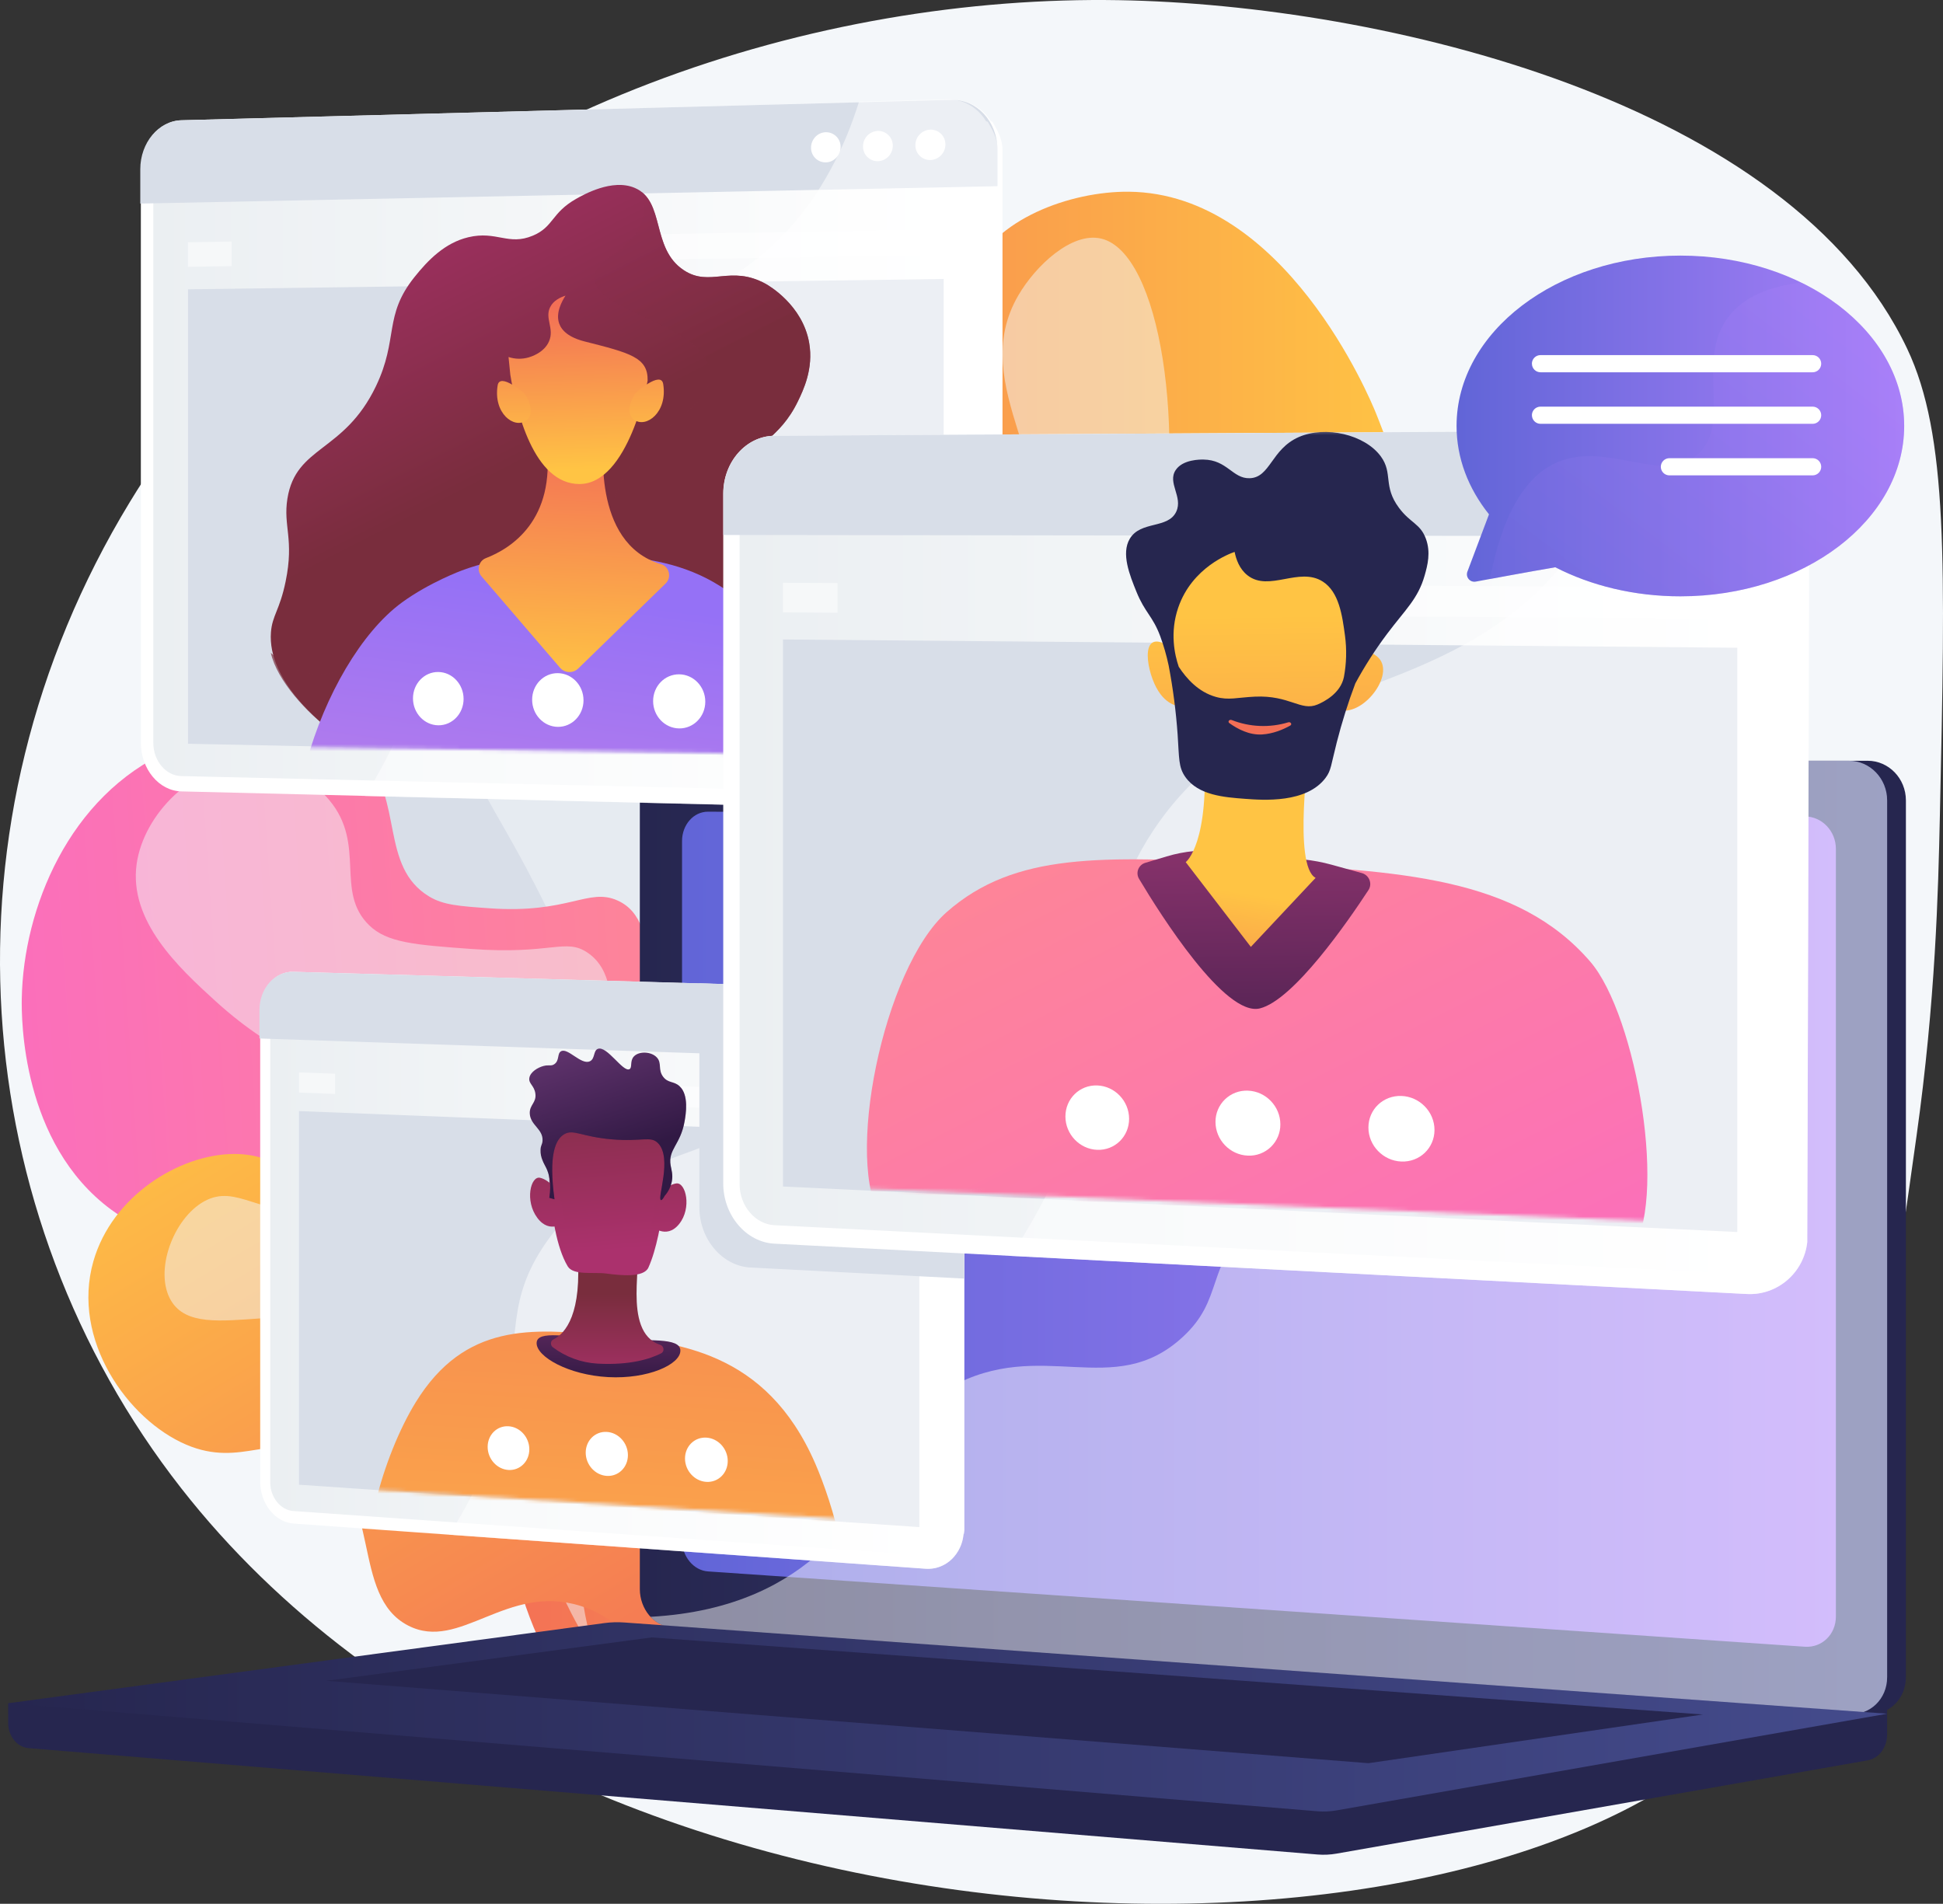 <svg width="547" height="536" viewBox="0 0 547 536" fill="none" xmlns="http://www.w3.org/2000/svg">
<rect x="0" y="0" width="547" height="536" fill="#333333" stroke="none"/>
<g clip-path="url(#clip0_814_3696)">
<path d="M50.992 418.977C161.581 560.411 420.573 562.682 492.27 484.12C520.886 452.761 528.441 398.916 539.548 319.826C544.893 281.756 545.652 251.063 546.114 230.006C547.679 158.392 548.458 122.566 536.926 98.201C503.893 28.453 389.14 1.307 314.969 0.048C309.794 -0.04 304.572 -0.006 299.304 0.152C212.451 2.739 114.454 38.886 54.014 116.124C47.697 124.183 41.864 132.609 36.544 141.357C-18.626 232.064 -9.342 341.818 50.992 418.977Z" fill="#F4F7FA"/>
<path d="M266.587 488.802C290.354 484.472 296.231 433.446 296.981 426.188C298.849 408.023 301.164 385.507 288.023 366.458C269.03 338.923 236.693 346.096 228.977 323.232C224.234 309.183 235.906 304.864 236.457 278.005C236.615 270.293 237.184 242.458 217.716 219.958C203.833 203.915 186.188 198.018 176.856 195.72C173.815 188.034 170.277 176.377 170.359 162.158C170.49 139.346 179.818 130.541 174.979 118.445C169.432 104.588 149.659 97.344 134.61 97.485C94.528 97.858 72.565 150.73 71.061 154.49C67.173 164.209 54.857 195.001 68.954 217.41C80.089 235.116 99.007 233.752 101.892 248.305C104.78 262.826 86.788 268.48 82.534 290.645C78.903 309.572 86.894 332.141 101.032 344.849C124.651 366.077 153.559 349.125 166.205 366.714C180.927 387.191 151.226 423.357 164.361 435.561C176.831 447.145 209.433 419.986 225.317 433.513C236.799 443.292 226.151 462.924 241.637 478.639C242.564 479.576 254.185 491.064 266.587 488.802Z" fill="#D8DEE8"/>
<g style="mix-blend-mode:soft-light" opacity="0.5">
<path d="M141.753 109.507C126.525 113.018 119.478 158.878 127.525 198.143C133.064 225.179 140.966 225.683 161.258 271.451C188.762 333.478 178.542 342.231 198.54 363.905C225.983 393.646 254.127 386.808 269.23 415.42C279.451 434.783 276.495 456.737 272.058 472.872C277.727 464.173 286.535 448.076 288.997 426.282C290.597 412.087 293.49 386.413 278.718 370.786C260.992 352.035 234.88 365.793 222.715 348.361C215.818 338.476 222.016 330.913 223.612 297.167C225.221 263.12 226.026 246.097 216.807 231.571C200.365 205.657 170.802 216.222 160.683 193.74C150.192 170.431 176.829 147.658 162.972 124.042C158.498 116.436 149.268 107.775 141.753 109.507Z" fill="#F4F7FA"/>
</g>
<path d="M173.214 482.649C147.18 477.905 140.737 422.008 139.913 414.058C137.867 394.158 135.332 369.495 149.73 348.623C170.537 318.459 205.961 326.315 214.407 301.279C219.604 285.882 206.817 281.159 206.215 251.729C206.042 243.282 205.416 212.791 226.744 188.143C241.951 170.566 261.281 164.098 271.504 161.584C274.836 153.162 278.711 140.393 278.626 124.825C278.482 99.835 268.264 90.183 273.565 76.94C279.642 61.755 301.303 53.824 317.786 53.978C361.695 54.388 385.754 112.306 387.402 116.426C391.66 127.073 405.152 160.803 389.712 185.351C377.514 204.743 356.796 203.249 353.63 219.194C350.477 235.103 370.174 241.296 374.835 265.576C378.811 286.309 370.059 311.032 354.571 324.955C328.698 348.209 297.03 329.637 283.176 348.906C267.05 371.337 299.586 410.957 285.198 424.326C271.531 437.016 235.824 407.264 218.423 422.083C205.845 432.795 217.51 454.301 200.546 471.514C199.532 472.54 186.8 485.126 173.214 482.649Z" fill="url(#paint0_linear_814_3696)"/>
<g style="mix-blend-mode:soft-light" opacity="0.5">
<path d="M309.963 67.167C326.646 71.016 334.367 121.247 325.555 164.263C319.486 193.88 310.831 194.433 288.597 244.569C258.468 312.506 269.663 322.104 247.756 345.848C217.695 378.428 186.864 370.94 170.319 402.28C159.122 423.49 162.361 447.541 167.224 465.213C161.012 455.686 151.363 438.051 148.672 414.179C146.92 398.627 143.75 370.492 159.932 353.384C179.351 332.843 207.955 347.915 221.281 328.817C228.836 317.991 222.051 309.704 220.299 272.73C218.536 235.434 217.654 216.785 227.752 200.87C245.764 172.485 278.152 184.057 289.236 159.429C300.726 133.897 271.546 108.949 286.733 83.078C291.621 74.729 301.732 65.26 309.963 67.167Z" fill="#F4F7FA"/>
</g>
<path d="M277.725 491.772C291.942 489.329 299.8 454.299 296.754 427.128C295.576 416.616 294.404 406.159 286.745 396.633C273.835 380.555 258.913 387.601 247.556 374.635C230.788 355.486 251.652 326.794 235.512 311.227C223.641 299.775 208.59 311.675 194.421 299.265C177.986 284.87 187.997 259.889 173.855 253.532C165.642 249.839 160.1 257.297 137.859 255.728C129.157 255.114 124.807 254.806 120.826 252.408C106.87 243.998 113.615 224.97 102.451 213.311C90.16 200.476 63.539 204.265 47.706 211.357C19.337 224.059 6.569 255.867 6.129 281.163C6.034 286.583 5.992 321.877 31.299 340.567C49.703 354.156 74.443 353.748 78.459 353.682C94.093 353.425 97.223 348.886 102.774 352.168C118.816 361.654 96.435 401.8 116.934 427.418C125.303 437.874 139.563 444.335 152.21 444.914C172.658 445.85 181.468 431.077 192.328 436.146C206.38 442.705 197.884 470.344 213.294 478.486C224.197 484.249 232.574 472.59 250.959 477.449C267.292 481.754 269.305 493.219 277.725 491.772Z" fill="url(#paint1_linear_814_3696)"/>
<g style="mix-blend-mode:soft-light" opacity="0.5">
<path d="M276.924 466.129C270.437 467.736 266.984 450.123 244.844 426.995C220.667 401.741 207.67 404.863 185.172 382.153C159.478 356.216 171.336 347.008 149.806 326.918C120.626 299.697 95.826 313.789 60.734 281.918C50.207 272.359 36.196 259.264 38.477 243.196C40.454 229.264 54.421 214.922 70.259 214.893C70.923 214.893 84.242 215.076 92.742 225.311C103.171 237.868 94.201 250.927 103.872 260.449C108.936 265.438 116.834 266.015 132.628 267.172C155.342 268.835 159.13 264.031 165.351 268.18C179.403 277.559 165.351 305.613 179.617 317.257C191.861 327.245 209.487 312.503 220.213 322.068C233.16 333.615 212.996 360.009 226.336 379.31C237.824 395.929 259.3 385.811 274.776 403.175C293.036 423.685 286.285 463.82 276.924 466.129Z" fill="#F4F7FA"/>
</g>
<path d="M194.666 477.187C183.865 477.94 182.4 458.102 163.544 452.168C142.684 445.596 129.444 465.136 114.911 457.67C98.582 449.281 107.779 420.748 89.441 410.04C76.913 402.726 68.19 413.452 52.434 406.737C36.011 399.739 19.98 377.21 26.287 355.118C31.547 336.687 50.515 325.003 65.782 324.891C78.269 324.801 81.816 332.501 92.73 330.232C106.337 327.405 106.012 314.373 120.274 308.505C134.46 302.666 153.856 307.718 164.529 319.302C173.405 328.937 174.31 340.982 175.101 351.49C177.218 379.697 164.344 390.559 171.222 401.402C179.803 414.928 203.31 403.463 214.024 416.874C227.441 433.648 210.198 476.104 194.666 477.187Z" fill="url(#paint2_linear_814_3696)"/>
<g style="mix-blend-mode:soft-light" opacity="0.5">
<path d="M199.905 456.435C195.955 457.222 194.789 444.37 182.369 433.636C168.125 421.331 157.409 427.641 141.477 417.924C121.735 405.884 129.236 390.734 111.66 378.519C87.021 361.39 56.415 380.138 48.138 366.158C43.304 357.99 48.731 343.103 57.449 338.251C66.752 333.067 73.344 342.905 89.314 340.576C104.27 338.394 105.111 328.798 123.577 323.977C132.574 321.627 144.395 318.542 151.946 324.329C166.743 335.669 158.71 376.142 156.26 388.498C154.004 399.853 151.911 404.279 154.872 408.898C162.624 421.023 188.333 408.513 200.227 421.6C210.171 432.551 205.01 455.419 199.905 456.435Z" fill="#F4F7FA"/>
</g>
<path d="M2.302 479.531L531.266 475.022V488.361C531.266 491.981 528.956 495.061 525.834 495.609L376.261 521.875C374.49 522.187 372.686 522.27 370.894 522.122L8.05 492.174C4.81 491.906 2.3 488.819 2.3 485.099L2.302 479.531Z" fill="#26264F"/>
<path d="M194.263 458.156L525.801 482.557C531.733 482.994 536.557 478.354 536.557 472.193V225.351C536.557 219.192 531.733 214.188 525.801 214.188H194.263C189.376 214.188 185.424 218.703 185.424 224.273V447.42C185.424 452.99 189.376 457.796 194.263 458.156Z" fill="#26264F"/>
<path d="M188.967 458.156L520.515 482.557C526.447 482.994 531.271 478.354 531.271 472.193V225.351C531.271 219.192 526.447 214.188 520.515 214.188H188.967C184.078 214.188 180.128 218.703 180.128 224.273V447.42C180.138 452.99 184.088 457.796 188.967 458.156Z" fill="url(#paint3_linear_814_3696)"/>
<path d="M199.304 442.424L508.097 463.627C512.925 463.958 516.848 460.151 516.848 455.12V239.002C516.848 233.973 512.925 229.877 508.097 229.856L199.304 228.526C195.273 228.509 192.01 232.208 192.01 236.79V433.629C192.01 438.209 195.273 442.147 199.304 442.424Z" fill="url(#paint4_linear_814_3696)"/>
<path d="M343.037 220.939C343.037 223.233 344.742 225.098 346.85 225.104C348.958 225.11 350.671 223.253 350.671 220.955C350.671 218.657 348.96 216.79 346.85 216.79C344.74 216.79 343.037 218.651 343.037 220.939Z" fill="white"/>
<g style="mix-blend-mode:soft-light" opacity="0.48">
<path d="M520.515 482.557L190.655 458.279L188.977 458.156C186.734 457.99 184.694 456.882 183.137 455.201C206.875 453.902 221.617 445.48 231.128 436.778C250.227 419.301 246.913 402.066 267.509 390.577C293.199 376.244 313.399 394.404 332.892 376.487C344.711 365.623 338.908 357.522 353.45 341.289C369.558 323.309 380.045 329.356 396.231 313.171C416.699 292.709 406.462 276.796 424.092 262.099C445.48 244.277 468.546 260.773 488.906 243.681C497.687 236.309 502.505 225.59 505.021 214.194H520.515C526.447 214.194 531.271 219.198 531.271 225.357V472.193C531.271 478.354 526.447 482.992 520.515 482.557Z" fill="white"/>
</g>
<path d="M175.762 456.802L531.271 482.487L376.26 509.706C374.489 510.018 372.686 510.101 370.894 509.953L2.3 479.531L170.103 456.975C171.979 456.723 173.875 456.665 175.762 456.802Z" fill="url(#paint5_linear_814_3696)"/>
<path d="M479.397 482.707L183.426 461.005L91.825 473.219L385.246 496.417L479.397 482.707Z" fill="#26264F"/>
<path d="M39.653 47.644V209.059C39.653 216.503 44.719 222.664 51.089 222.816L104.157 224.113L267.841 228.116C274.497 228.278 280.693 222.862 281.436 215.728C281.494 215.183 282.228 214.638 282.228 214.076V42.101C282.228 39.197 280.73 36.52 279.386 34.297C279.348 34.234 278.957 34.182 278.921 34.124C276.58 30.377 272.459 27.987 267.997 28.108L243.165 28.766L51.131 33.858C44.76 34.028 39.653 40.196 39.653 47.644Z" fill="white"/>
<path d="M267.817 223.543C272.68 223.657 276.645 219.369 276.645 213.986V42.221C276.645 36.832 272.68 32.558 267.817 32.681L51.008 38.179C46.677 38.289 43.162 42.498 43.162 47.562V209.132C43.162 214.198 46.677 218.399 51.008 218.499L267.817 223.543Z" fill="url(#paint6_linear_814_3696)"/>
<path d="M51.008 33.86L267.817 28.11C274.976 27.917 280.801 34.195 280.801 42.124V52.425L39.493 57.315V47.646C39.493 40.202 44.638 34.03 51.008 33.86Z" fill="#D8DEE8"/>
<path d="M257.7 40.876C257.693 41.43 257.798 41.98 258.009 42.493C258.219 43.006 258.53 43.471 258.924 43.861C259.318 44.251 259.786 44.558 260.301 44.764C260.816 44.969 261.367 45.069 261.921 45.058C263.058 45.022 264.136 44.545 264.927 43.727C265.718 42.91 266.158 41.817 266.156 40.679C266.163 40.124 266.058 39.572 265.847 39.058C265.636 38.544 265.323 38.078 264.928 37.688C264.532 37.297 264.063 36.99 263.546 36.785C263.029 36.581 262.477 36.482 261.921 36.495C260.787 36.536 259.713 37.015 258.925 37.832C258.137 38.65 257.698 39.741 257.7 40.876Z" fill="white"/>
<path d="M242.959 41.218C242.951 41.769 243.054 42.316 243.262 42.826C243.47 43.336 243.778 43.8 244.168 44.188C244.558 44.577 245.023 44.884 245.534 45.09C246.045 45.295 246.593 45.396 247.144 45.386C248.273 45.346 249.342 44.868 250.125 44.054C250.908 43.24 251.344 42.153 251.34 41.023C251.348 40.472 251.244 39.924 251.035 39.413C250.827 38.903 250.518 38.439 250.126 38.05C249.734 37.661 249.269 37.355 248.756 37.15C248.244 36.945 247.695 36.845 247.144 36.857C246.017 36.899 244.95 37.378 244.169 38.191C243.389 39.005 242.955 40.09 242.959 41.218Z" fill="white"/>
<path d="M228.328 41.57C228.32 42.118 228.421 42.662 228.627 43.17C228.832 43.678 229.138 44.139 229.526 44.526C229.913 44.913 230.375 45.219 230.883 45.424C231.39 45.63 231.935 45.731 232.482 45.722C234.781 45.672 236.646 43.726 236.646 41.376C236.655 40.827 236.553 40.283 236.346 39.774C236.14 39.266 235.834 38.804 235.445 38.417C235.057 38.029 234.594 37.724 234.085 37.519C233.576 37.314 233.031 37.213 232.482 37.223C230.186 37.271 228.328 39.217 228.328 41.57Z" fill="white"/>
<path d="M52.931 209.402L265.666 213.826V78.547L52.931 81.457V209.402Z" fill="#D8DEE8"/>
<g opacity="0.5">
<path d="M151.917 66.501L265.666 64.538V71.846L151.917 73.595V66.501Z" fill="white"/>
<path d="M65.213 67.997V74.931L52.93 75.119V68.208L65.213 67.997Z" fill="white"/>
</g>
<g style="mix-blend-mode:soft-light" opacity="0.5">
<path d="M102.77 224.114L266.474 228.117C273.13 228.278 279.37 222.865 280.121 215.728C280.121 215.57 280.891 215.42 280.891 215.261V42.023C280.891 39.156 279.386 36.513 278.088 34.298C278.052 34.234 277.64 34.182 277.603 34.123C275.276 30.274 271.103 27.808 266.589 27.93L241.893 28.586C241.875 28.645 241.808 28.707 241.787 28.767C241.327 30.272 240.799 31.798 240.247 33.347C237.909 39.955 234.876 46.296 231.2 52.264C230.961 52.649 230.713 53.033 230.464 53.419C227.783 57.648 224.714 61.619 221.298 65.281C218.835 67.918 216.186 70.373 213.371 72.629C210.27 75.11 206.997 77.366 203.575 79.381C179.539 93.638 152.544 95.501 134.639 124.086C119.292 148.586 130.285 161.444 115.442 198.927C113.829 203.003 112.1 206.901 110.256 210.62C108.693 213.8 107.06 216.858 105.357 219.795C104.508 221.265 103.644 222.707 102.77 224.114Z" fill="white"/>
</g>
<mask id="mask0_814_3696" style="mask-type:luminance" maskUnits="userSpaceOnUse" x="64" y="17" width="190" height="196">
<path d="M64.515 210.037L253.333 212.764V17.402L64.515 22.767V210.037Z" fill="white"/>
</mask>
<g mask="url(#mask0_814_3696)">
<path d="M189.391 208.096C226.327 202.409 234.552 198.212 238.365 190.375C243.914 178.974 239.878 160.419 230.4 148.997C222.123 139.018 211.817 137.078 212.113 130.175C212.359 124.495 219.416 123.733 224.61 113.008C226.128 109.874 229.075 103.787 227.791 96.497C225.913 85.829 216.352 80.352 215.578 79.922C205.617 74.422 199.952 80.996 192.479 76.054C183.162 69.896 187.384 56.553 178.666 52.886C172.337 50.223 164.27 54.811 162.168 56.002C155.171 59.98 155.906 63.86 150.008 66.347C143.105 69.257 139.806 64.89 131.823 66.799C125.24 68.371 120.484 73.227 116.617 78.092C107.928 89.004 112.243 95.363 105.837 108.735C96.84 127.503 83.316 125.419 80.915 140.379C79.664 148.198 82.877 151.745 80.409 163.72C78.744 171.803 76.65 173.237 76.278 177.989C75.212 191.653 90.653 203.814 93.545 205.96C112.005 219.675 137.766 216.049 189.391 208.096Z" fill="url(#paint7_linear_814_3696)"/>
<path style="mix-blend-mode:multiply" opacity="0.7" d="M130.66 171.114C154.833 169.423 171.297 192.494 177.849 186.836C184.075 181.463 166.529 163.072 172.512 141.711C178.394 120.702 201.587 116.182 199.747 104.311C197.668 90.885 166.666 87.796 167.389 77.945C167.819 72.126 178.746 70.716 180.935 61.428C181.53 58.905 181.332 56.424 180.712 54.103C186.742 58.897 183.999 70.462 192.486 76.072C199.955 81.014 205.62 74.44 215.585 79.94C216.355 80.369 225.92 85.847 227.799 96.515C229.083 103.805 226.136 109.892 224.617 113.025C219.42 123.751 212.367 124.513 212.12 130.192C211.82 137.096 222.13 139.045 230.407 149.015C239.885 160.433 243.922 178.988 238.372 190.393C234.559 198.23 226.334 202.427 189.399 208.114C137.765 216.066 112.018 219.692 93.539 205.982C86.416 200.691 78.032 191.721 76.236 183.795C79.82 187.198 83.338 188.869 86.63 189.515C101.962 192.514 109.084 172.633 130.66 171.114Z" fill="url(#paint8_linear_814_3696)"/>
<path d="M230.586 257.918C236.187 243.882 232.773 221.713 232.053 217.044C229.248 198.836 222.646 187.539 220.242 183.528C203.811 156.097 178.954 156.301 160.31 156.453C151.118 156.526 141.619 156.32 130.037 160.599C130.037 160.599 120.895 163.976 113.178 169.606C90.201 186.37 72.126 241.265 90.593 262.333C102.399 275.805 114.533 259.046 167.543 268.022C188.993 271.655 211.691 277.587 225.221 265.87C227.466 263.928 229.225 261.332 230.586 257.918Z" fill="url(#paint9_linear_814_3696)"/>
<path d="M170.082 123.572C170.082 123.572 166.152 152.969 186.125 158.845C188.434 159.526 189.147 162.577 187.395 164.278L162.789 188.208C162.441 188.549 162.025 188.814 161.57 188.986C161.114 189.159 160.627 189.235 160.14 189.21C159.654 189.184 159.177 189.059 158.742 188.84C158.306 188.622 157.92 188.316 157.609 187.941L135.553 162.263C134.116 160.587 134.745 157.925 136.758 157.152C143.817 154.438 156.506 146.509 153.838 125.069L170.082 123.572Z" fill="url(#paint10_linear_814_3696)"/>
<path d="M182.323 107.144C182.323 107.467 176.933 136.245 163.149 136.278C150.175 136.309 145.265 115.312 143.669 105.516L143.161 100.512C144.994 101.125 146.971 101.164 148.828 100.625C149.419 100.45 153.176 99.344 154.573 96.083C156.131 92.45 153.268 89.609 154.899 86.43C155.844 84.584 157.75 83.699 159.205 83.239C158.242 84.736 156.356 88.077 157.418 91.076C158.133 93.091 160.133 95.005 164.6 96.137C177.418 99.39 182.45 100.625 182.323 107.144Z" fill="url(#paint11_linear_814_3696)"/>
<path d="M178.939 110.612C178.939 110.612 186.081 104.261 186.704 108.11C188.004 116.12 181.892 120.583 178.579 118.21C175.267 115.837 178.939 110.612 178.939 110.612Z" fill="url(#paint12_linear_814_3696)"/>
<path d="M147.727 110.864C147.727 110.864 140.707 104.706 140.097 108.513C138.824 116.455 144.82 120.801 148.081 118.405C151.342 116.009 147.727 110.864 147.727 110.864Z" fill="url(#paint13_linear_814_3696)"/>
</g>
<path d="M183.868 197.385C183.868 201.586 187.14 205.035 191.2 205.083C195.26 205.131 198.555 201.763 198.555 197.549C198.555 193.334 195.26 189.885 191.2 189.85C187.14 189.816 183.868 193.184 183.868 197.385Z" fill="white"/>
<path d="M149.809 197C149.809 201.169 153.039 204.591 157.03 204.643C161.02 204.695 164.273 201.346 164.273 197.164C164.273 192.982 161.028 189.56 157.03 189.521C153.032 189.483 149.809 192.841 149.809 197Z" fill="white"/>
<path d="M116.265 196.621C116.265 200.757 119.445 204.154 123.376 204.204C127.307 204.254 130.51 200.932 130.51 196.781C130.51 192.63 127.312 189.235 123.376 189.196C119.44 189.158 116.265 192.483 116.265 196.621Z" fill="white"/>
<path d="M73.25 284.402V417.17C73.25 423.298 77.41 428.577 82.682 428.954L126.474 432.085H126.52L260.561 441.666C261.42 441.728 262.284 441.673 263.129 441.504C263.283 441.477 263.431 441.437 263.585 441.404C263.881 441.323 264.176 441.236 264.464 441.134C264.753 441.032 265.042 440.913 265.319 440.778C265.735 440.58 266.137 440.354 266.522 440.101C266.776 439.932 267.027 439.751 267.261 439.562C267.496 439.373 267.739 439.166 267.96 438.952C269.828 437.108 270.987 434.665 271.232 432.052C271.281 431.616 271.467 431.158 271.467 430.705V290.597C271.467 290.47 271.467 290.349 271.467 290.212C271.467 290.076 271.448 289.924 271.44 289.775C271.265 287.739 270.526 285.838 269.565 284.194C269.539 284.14 269.425 284.092 269.39 284.046C267.85 281.49 265.427 279.619 262.64 278.946C262.311 278.865 261.978 278.801 261.643 278.753C261.299 278.714 260.954 278.695 260.609 278.696L240.436 278.163H240.422L196.887 276.883L82.696 273.611C82.577 273.604 82.458 273.604 82.34 273.611C82.199 273.611 82.057 273.611 81.916 273.611C81.776 273.611 81.641 273.63 81.506 273.644C76.811 274.2 73.25 278.746 73.25 284.402Z" fill="white"/>
<path d="M260.574 437.949C264.53 438.229 267.754 434.886 267.754 430.499V290.559C267.754 286.173 264.53 282.51 260.574 282.393L82.586 277.15C79 277.045 76.085 280.347 76.085 284.512V417.407C76.085 421.571 79 425.165 82.586 425.419L260.574 437.949Z" fill="url(#paint14_linear_814_3696)"/>
<path d="M82.578 273.599L260.574 278.676C266.397 278.842 271.132 284.213 271.132 290.674V299.063L73.046 292.377V284.423C73.038 278.291 77.302 273.449 82.578 273.599Z" fill="#D8DEE8"/>
<path d="M252.329 288.623C252.329 289.549 252.685 290.44 253.325 291.11C253.964 291.78 254.838 292.177 255.763 292.22C256.214 292.234 256.663 292.157 257.083 291.993C257.504 291.829 257.886 291.581 258.208 291.265C258.53 290.949 258.784 290.571 258.955 290.154C259.127 289.737 259.212 289.289 259.205 288.838C259.206 287.91 258.849 287.018 258.207 286.347C257.566 285.677 256.691 285.28 255.763 285.239C255.313 285.226 254.865 285.305 254.446 285.47C254.027 285.635 253.646 285.882 253.325 286.199C253.004 286.515 252.75 286.892 252.579 287.309C252.408 287.725 252.323 288.172 252.329 288.623Z" fill="white"/>
<path d="M240.318 288.249C240.316 289.171 240.669 290.058 241.305 290.726C241.94 291.394 242.808 291.791 243.729 291.835C244.178 291.848 244.624 291.77 245.042 291.606C245.46 291.441 245.84 291.194 246.159 290.879C246.479 290.563 246.731 290.187 246.901 289.771C247.071 289.356 247.155 288.91 247.148 288.461C247.15 287.538 246.796 286.65 246.159 285.982C245.522 285.314 244.651 284.917 243.729 284.876C243.281 284.864 242.835 284.942 242.418 285.107C242.001 285.272 241.622 285.52 241.303 285.835C240.985 286.15 240.733 286.526 240.564 286.941C240.394 287.356 240.311 287.801 240.318 288.249Z" fill="white"/>
<path d="M228.38 287.876C228.377 288.794 228.727 289.677 229.359 290.343C229.991 291.009 230.855 291.405 231.772 291.45C232.218 291.462 232.662 291.383 233.077 291.218C233.492 291.054 233.87 290.807 234.187 290.493C234.504 290.179 234.754 289.804 234.922 289.391C235.09 288.977 235.173 288.534 235.166 288.088C235.169 287.169 234.818 286.284 234.185 285.619C233.552 284.953 232.686 284.557 231.768 284.514C231.322 284.503 230.879 284.582 230.465 284.747C230.05 284.912 229.673 285.158 229.357 285.472C229.041 285.787 228.791 286.161 228.623 286.574C228.455 286.987 228.373 287.43 228.38 287.876Z" fill="white"/>
<path d="M84.17 418.013L258.814 429.945V319.683L84.17 312.82V418.013Z" fill="#D8DEE8"/>
<g opacity="0.5">
<path d="M165.811 304.889L258.814 308.263V314.219L165.811 310.699V304.889Z" fill="white"/>
<path d="M94.337 302.295V307.993L84.17 307.609V301.927L94.337 302.295Z" fill="white"/>
</g>
<g style="mix-blend-mode:soft-light" opacity="0.5">
<path d="M126.468 432.099L260.562 441.671C261.422 441.734 262.285 441.679 263.13 441.51C263.284 441.483 263.432 441.442 263.586 441.41C263.883 441.329 264.177 441.242 264.466 441.14C264.755 441.038 265.044 440.919 265.321 440.784C265.737 440.586 266.139 440.36 266.524 440.107C266.778 439.937 267.028 439.757 267.263 439.568C267.498 439.379 267.74 439.171 267.962 438.958C269.842 437.122 271.011 434.68 271.261 432.064C271.261 431.937 271.475 431.802 271.475 431.679V290.59C271.475 290.463 271.475 290.341 271.475 290.205C271.475 290.068 271.455 289.916 271.448 289.768C271.286 287.732 270.541 285.838 269.607 284.187C269.581 284.133 269.446 284.085 269.415 284.038C267.519 280.799 264.218 278.609 260.56 278.501L240.559 277.938C240.545 277.986 240.57 278.032 240.57 278.078C239.898 279.287 239.706 280.503 239.256 281.735C237.352 287.006 234.867 292.049 231.849 296.771C231.656 297.079 231.435 297.383 231.234 297.685C229.047 301.014 226.539 304.121 223.747 306.962C221.733 309.01 219.565 310.901 217.264 312.62C214.729 314.516 212.053 316.216 209.26 317.705C205.217 319.887 201.067 321.635 196.902 323.234C180.794 329.414 164.411 333.344 152.72 351.333C141.555 368.504 147.33 379.085 140.389 402.089C139.663 404.495 138.804 407.041 137.763 409.741C137.494 410.448 137.211 411.167 136.916 411.898C135.592 415.17 134.16 418.3 132.649 421.283C131.359 423.828 130.011 426.274 128.606 428.619C127.908 429.789 127.203 430.929 126.489 432.047C126.475 432.091 126.468 432.091 126.468 432.099Z" fill="white"/>
</g>
<mask id="mask1_814_3696" style="mask-type:luminance" maskUnits="userSpaceOnUse" x="94" y="261" width="155" height="168">
<path d="M94.081 418.75L248.63 428.328V265.239L94.081 261.209V418.75Z" fill="white"/>
</mask>
<g mask="url(#mask1_814_3696)">
<path d="M236.478 461.094C241.868 447.045 234.267 422.971 229.491 412.002C215.632 380.166 190.386 377.816 169.9 375.909C149.956 374.052 130.872 372.276 117.011 394.843C108.001 409.51 99.749 436.799 105.248 451.983C111.048 467.99 127.232 457.033 166.202 459.555C209.866 462.378 229.776 478.577 236.478 461.094Z" fill="url(#paint15_linear_814_3696)"/>
<path d="M151.07 378.159C151.07 382.008 160.066 387.116 171.215 387.718C182.419 388.322 191.543 384.154 191.543 380.268C191.543 376.382 182.419 377.649 171.215 377.07C160.066 376.494 151.07 374.31 151.07 378.159Z" fill="url(#paint16_linear_814_3696)"/>
<path d="M178.668 352.579C181.748 352.721 174.626 374.944 185.863 378.622C186.953 378.978 187.132 380.508 186.14 381.014C183.12 382.554 177.478 384.409 168.239 383.919C163.676 383.663 159.291 382.06 155.638 379.313C154.868 378.736 154.944 377.525 155.771 377.121C159.198 375.452 163.964 369.808 162.541 352.412L178.668 352.579Z" fill="url(#paint17_linear_814_3696)"/>
<path d="M188.067 325.887C188.021 326.17 187.084 346.773 182.545 356.873C181.246 359.76 174.803 359.105 170.645 358.553C167.038 358.074 161.406 359.177 159.812 356.509C153.446 345.809 154.524 320.087 154.524 320.087C154.524 320.087 157.785 311.634 171.205 312.367C184.707 313.101 188.067 325.887 188.067 325.887Z" fill="url(#paint18_linear_814_3696)"/>
<path d="M184.895 336.842C184.895 336.842 187.73 333.537 190.406 333.185C193.082 332.833 194.833 340.114 191.176 344.638C187.519 349.163 183.316 345.089 183.316 345.089L184.895 336.842Z" fill="url(#paint19_linear_814_3696)"/>
<path d="M157.456 335.676C157.456 335.676 154.659 332.16 152.027 331.596C149.396 331.032 147.687 338.089 151.271 342.883C154.855 347.677 159.019 344.019 159.019 344.019L157.456 335.676Z" fill="url(#paint20_linear_814_3696)"/>
<path d="M187.114 336.679C186.758 337.344 186.344 337.96 186.073 337.874C184.918 337.514 189.345 326.097 185.276 321.873C183.172 319.694 180.806 321.513 172.223 320.774C163.64 320.035 161.417 317.801 158.822 319.344C156.462 320.747 154.352 324.925 156.1 337.651L154.641 337.235C155.295 333.122 154.581 330.48 153.763 328.799C153.166 327.573 152.088 325.982 152.171 323.747C152.223 322.364 152.662 322.319 152.735 321.186C152.947 317.866 149.32 316.833 149.145 313.54C149.011 311.005 151.095 310.506 150.714 307.849C150.391 305.587 148.764 305.11 149.02 303.493C149.299 301.761 151.478 300.522 153.01 300.12C154.573 299.71 155.139 300.245 156.056 299.613C157.54 298.595 156.826 296.671 157.898 296.003C159.809 294.812 163.611 299.958 166.073 298.792C167.565 298.085 166.991 295.805 168.312 295.301C170.866 294.327 175.387 301.948 177.208 301.018C178.08 300.574 177.239 298.724 178.463 297.425C179.901 295.897 183.357 296.016 184.933 297.737C186.406 299.344 185.156 301.159 186.714 303.184C188.113 305.004 189.73 304.338 191.312 305.809C194.007 308.311 193.066 313.747 192.731 315.684C191.576 322.348 188.003 323.563 188.806 328.166C189.012 329.344 189.489 330.668 189.149 332.56C188.853 334.091 188.15 335.513 187.114 336.679Z" fill="url(#paint21_linear_814_3696)"/>
<g style="mix-blend-mode:multiply" opacity="0.3">
<path d="M154.356 320.92C154.668 317.662 152.239 316.047 152.655 313.732C152.98 311.869 155.007 310.268 156.913 309.969C160.982 309.35 163.619 315.714 167.679 315.189C170.822 314.781 170.472 310.808 174.031 309.346C179.673 307.021 185.603 314.956 189.372 312.956C190.506 312.354 191.655 310.743 191.736 306.259C193.903 308.919 193.053 313.855 192.737 315.689C191.582 322.354 188.009 323.568 188.812 328.172C189.018 329.35 189.495 330.674 189.155 332.566C188.859 334.096 188.156 335.519 187.12 336.684C186.764 337.35 186.35 337.966 186.079 337.879C184.924 337.519 189.351 326.103 185.282 321.879C183.178 319.7 180.812 321.519 172.229 320.78C163.646 320.041 161.423 317.806 158.828 319.35C156.468 320.753 154.358 324.931 156.106 337.656L154.647 337.24C155.301 333.128 154.587 330.485 153.769 328.805C153.523 328.299 153.192 327.731 152.901 327.073C152.967 325.881 153.172 324.7 153.511 323.555C153.935 322.102 154.256 321.979 154.356 320.92Z" fill="url(#paint22_linear_814_3696)"/>
</g>
</g>
<path d="M192.846 410.63C192.846 414.068 195.541 417.014 198.852 417.214C202.163 417.415 204.875 414.786 204.875 411.339C204.875 407.892 202.18 404.945 198.852 404.755C195.524 404.564 192.846 407.195 192.846 410.63Z" fill="white"/>
<path d="M164.892 408.987C164.892 412.401 167.547 415.328 170.825 415.53C174.103 415.732 176.773 413.113 176.773 409.689C176.773 406.265 174.107 403.338 170.825 403.146C167.543 402.953 164.892 405.571 164.892 408.987Z" fill="white"/>
<path d="M137.286 407.361C137.286 410.756 139.907 413.664 143.145 413.86C146.383 414.056 149.018 411.454 149.018 408.052C149.018 404.649 146.387 401.739 143.145 401.554C139.904 401.369 137.286 403.966 137.286 407.361Z" fill="white"/>
<g style="mix-blend-mode:multiply">
<path d="M196.888 276.852V339.916C196.888 348.871 203.327 356.456 211.289 356.866L258.816 359.325L267.746 359.781L271.475 359.974V290.59C271.475 290.463 271.475 290.341 271.475 290.205C271.475 290.068 271.455 289.916 271.448 289.768C271.286 287.732 270.541 285.838 269.607 284.187C269.581 284.133 269.446 284.085 269.415 284.038C267.519 280.799 264.218 278.609 260.56 278.501L240.489 277.938C240.473 277.986 240.452 278.033 240.428 278.078L196.888 276.852Z" fill="#D8DEE8"/>
</g>
<path d="M204.174 139.096C204.174 131.268 209.133 124.708 215.681 123.16C215.914 123.104 216.174 123.056 216.413 123.014C217.14 122.888 217.876 122.824 218.613 122.822L356.151 122.017L491.857 121.224C492.142 121.224 492.435 121.224 492.708 121.241C496.239 121.419 499.609 122.769 502.286 125.077L502.431 125.2C502.816 125.531 503.176 125.88 503.524 126.243L503.549 126.268C503.757 126.485 503.958 126.708 504.151 126.938C506.912 130.183 508.419 134.309 508.4 138.568V151.088V347.576C508.401 349.036 508.226 350.491 507.878 351.91C507.678 352.729 507.416 353.532 507.097 354.312C505.008 359.412 500.587 363.099 495.226 363.994C494.114 364.181 492.985 364.245 491.859 364.187L284.185 353.434L218.582 350.039C210.642 349.627 204.18 342.043 204.18 333.103V150.716L204.174 139.096Z" fill="#D8DEE8"/>
<path d="M203.608 138.997V333.195C203.608 342.15 210.049 349.746 218.009 350.147L284.568 353.588L491.824 364.319C500.321 364.758 507.801 358.384 508.763 349.727C508.838 349.069 509.341 138.466 509.341 138.466C509.341 134.934 507.866 131.645 506.149 128.903C506.101 128.826 505.82 128.753 505.764 128.68C502.777 124.061 497.626 121.055 491.93 121.089L460.342 121.282L218.034 122.692C210.074 122.739 203.608 130.036 203.608 138.997Z" fill="white"/>
<path d="M491.826 358.757C498.032 359.071 503.092 353.998 503.092 347.449V138.476C503.092 131.932 498.032 126.619 491.826 126.648L218.02 127.887C212.609 127.912 208.216 132.891 208.216 138.982V333.399C208.216 339.494 212.609 344.673 218.02 344.947L491.826 358.757Z" fill="url(#paint23_linear_814_3696)"/>
<path d="M218.02 122.691L491.826 121.09C500.964 121.038 508.4 128.817 508.4 138.466V150.999L203.636 150.614V138.99C203.636 130.035 210.063 122.737 218.02 122.691Z" fill="#D8DEE8"/>
<path d="M478.923 136.355C478.923 139.227 481.33 141.551 484.302 141.551C487.274 141.551 489.691 139.211 489.691 136.334C489.691 133.457 487.278 131.138 484.302 131.138C481.326 131.138 478.923 133.484 478.923 136.355Z" fill="white"/>
<path d="M460.146 136.398C460.146 139.256 462.531 141.571 465.476 141.567C468.421 141.564 470.82 139.239 470.82 136.371C470.82 133.503 468.425 131.192 465.476 131.202C462.527 131.211 460.146 133.54 460.146 136.398Z" fill="white"/>
<path d="M441.536 136.438C441.536 139.284 443.9 141.588 446.818 141.586C449.736 141.584 452.113 139.277 452.113 136.415C452.113 133.553 449.742 131.257 446.818 131.269C443.894 131.28 441.536 133.593 441.536 136.438Z" fill="white"/>
<path d="M220.424 334.059L489.079 346.863V182.367L220.424 180.037V334.059Z" fill="#D8DEE8"/>
<g opacity="0.5">
<path d="M344.761 164.663L489.079 165.331V174.217L344.761 173.245V164.663Z" fill="white"/>
<path d="M235.791 164.157V172.51L220.424 172.406V164.086L235.791 164.157Z" fill="white"/>
</g>
<g style="mix-blend-mode:soft-light" opacity="0.5">
<path d="M284.574 353.587L491.826 364.32C500.321 364.759 507.863 358.388 508.812 349.732C508.812 349.539 509.347 138.374 509.347 138.374C509.347 134.885 507.863 131.638 506.205 128.906C506.157 128.827 505.853 128.755 505.805 128.682C502.833 123.942 497.614 120.838 491.855 120.874L460.437 121.067C460.416 121.14 460.356 121.213 460.331 121.284C459.744 123.101 459.086 124.941 458.379 126.81C455.398 134.787 451.543 142.41 446.884 149.539C446.579 150.008 446.266 150.466 445.952 150.924C442.528 156.002 438.628 160.742 434.304 165.08C431.164 168.223 427.8 171.134 424.237 173.788C420.288 176.721 416.135 179.367 411.808 181.706C381.358 198.311 347.243 199.797 324.66 233.84C305.336 262.97 319.174 278.85 300.493 323.633C298.464 328.499 296.291 333.146 293.973 337.572C292.007 341.356 289.954 344.99 287.813 348.475C286.753 350.211 285.669 351.92 284.574 353.587Z" fill="white"/>
</g>
<path d="M383.727 317.496C383.727 323.616 388.513 328.786 394.432 329.044C400.351 329.302 405.196 324.519 405.196 318.366C405.196 312.213 400.37 307.04 394.432 306.819C388.493 306.598 383.727 311.376 383.727 317.496Z" fill="white"/>
<path d="M340.721 315.759C340.721 321.812 345.402 326.922 351.19 327.172C356.979 327.422 361.718 322.693 361.718 316.608C361.718 310.522 356.998 305.409 351.19 305.191C345.383 304.974 340.721 309.704 340.721 315.759Z" fill="white"/>
<path d="M298.65 314.058C298.65 320.045 303.23 325.097 308.893 325.342C314.556 325.586 319.191 320.915 319.191 314.887C319.191 308.86 314.571 303.815 308.893 303.602C303.214 303.388 298.65 308.071 298.65 314.058Z" fill="white"/>
<mask id="mask2_814_3696" style="mask-type:luminance" maskUnits="userSpaceOnUse" x="235" y="120" width="239" height="225">
<path d="M235.862 334.319L473.061 344.169V120.712L235.862 122.009V334.319Z" fill="white"/>
</mask>
<g mask="url(#mask2_814_3696)">
<path d="M348.219 353.833C420.941 357.64 446.976 368.459 458.868 353.09C469.863 338.875 460.75 285.857 447.684 270.732C427.176 246.991 394.622 245.166 350.806 243.034C310.344 241.065 285.757 239.87 266.53 256.783C248.701 272.468 237.386 327.622 248.418 343.544C258.703 358.39 280.851 350.305 348.219 353.833Z" fill="url(#paint24_linear_814_3696)"/>
<path d="M374.882 243.457L383.383 245.805C385.469 246.382 386.422 248.809 385.258 250.587C379.466 259.44 364.195 281.548 354.682 283.911C344.89 286.344 326.706 257.545 320.687 247.47C320.441 247.072 320.29 246.624 320.244 246.16C320.199 245.695 320.26 245.226 320.423 244.789C320.587 244.351 320.848 243.957 321.188 243.636C321.527 243.315 321.935 243.076 322.381 242.937L328.469 241.111C333.491 239.608 338.76 239.111 343.974 239.646L366.963 241.975C369.64 242.246 372.289 242.742 374.882 243.457Z" fill="url(#paint25_linear_814_3696)"/>
<path d="M368.597 210.557C368.597 210.557 363.954 243.832 370.376 247.154L352.139 266.592L333.81 242.728C333.81 242.728 340.723 237.635 338.9 210.154L368.597 210.557Z" fill="url(#paint26_linear_814_3696)"/>
<path d="M379.415 162.827C380.079 163.724 388.722 205.987 358.942 210.002C329.539 213.965 328.251 183.135 328.623 170.065C328.994 156.996 342.395 152.261 350.101 151.353C357.806 150.444 377.059 159.644 379.415 162.827Z" fill="url(#paint27_linear_814_3696)"/>
<path d="M381.148 187.452C381.148 187.452 382.644 180.572 387.77 184.912C392.896 189.252 384.742 200.603 378.03 200.054L381.148 187.452Z" fill="url(#paint28_linear_814_3696)"/>
<path d="M329.524 182.256C330.363 182.833 332.777 198.865 332.777 198.865C332.777 198.865 328.557 199.315 325.506 193.541C322.456 187.768 320.996 176.384 329.524 182.256Z" fill="url(#paint29_linear_814_3696)"/>
<path d="M318.067 151.673C321.132 146.545 328.891 148.978 331.156 144.022C333.064 139.854 328.581 135.939 330.985 132.338C332.999 129.321 337.926 129.376 338.804 129.386C345.483 129.463 347.014 134.775 351.791 134.64C357.637 134.477 357.866 126.47 365.62 123.058C373.169 119.738 384.247 122.354 388.74 128.505C392.237 133.295 389.267 136.836 393.856 142.995C397.017 147.242 399.824 147.421 401.388 151.59C402.867 155.5 401.866 159.223 401.084 161.982C399.209 168.601 395.72 171.507 390.457 178.516C387.155 182.923 384.18 187.565 381.556 192.406C379.512 197.831 377.77 203.366 376.338 208.984C374.667 215.528 374.769 216.861 373.208 218.965C367.834 226.203 355.618 225.287 350.494 224.904C344.635 224.465 337.362 223.921 333.713 218.772C331.743 215.993 331.98 213.513 331.534 206.865C331.077 200.327 330.233 193.821 329.006 187.383C328.413 184.574 327.619 181.812 326.631 179.117C324.514 173.422 322.323 172.504 319.942 166.626C318.036 161.921 315.574 155.843 318.067 151.673ZM342.273 196.205C345.888 197.223 348.33 196.37 353.245 196.14C363.104 195.676 366.23 200.335 370.906 198.355C372.859 197.527 377.379 195.196 378.338 190.647C379.064 186.798 379.168 182.857 378.646 178.974C377.876 173.256 376.969 166.657 372.382 163.73C365.739 159.496 357.283 166.711 351.229 161.998C348.919 160.198 347.992 157.464 347.572 155.387C346.225 155.847 335.603 159.702 331.701 171.064C329.301 178.058 330.677 184.319 331.846 187.727C334.038 191.078 337.393 194.831 342.273 196.205Z" fill="#26264F"/>
<path d="M362.675 203.364C357.448 204.947 351.839 204.72 346.758 202.719C346.096 202.459 345.532 203.179 346.084 203.58C348.365 205.235 351.701 207.007 355.324 206.784C358.332 206.591 361.098 205.473 363.229 204.282C363.851 203.951 363.364 203.156 362.675 203.364Z" fill="url(#paint30_linear_814_3696)"/>
</g>
<path d="M385.242 317.452C385.242 322.541 389.394 326.825 394.526 327.023C399.658 327.221 403.844 323.239 403.844 318.132C403.844 313.024 399.667 308.736 394.526 308.559C389.384 308.382 385.242 312.356 385.242 317.452Z" fill="white"/>
<path d="M342.19 315.88C342.19 320.922 346.265 325.166 351.303 325.36C352.49 325.415 353.677 325.227 354.789 324.807C355.901 324.388 356.917 323.747 357.773 322.922C358.629 322.097 359.308 321.106 359.768 320.011C360.228 318.915 360.46 317.736 360.45 316.548C360.45 311.486 356.35 307.241 351.303 307.066C350.118 307.017 348.936 307.209 347.827 307.63C346.719 308.052 345.708 308.695 344.856 309.519C344.004 310.344 343.328 311.332 342.87 312.426C342.412 313.519 342.18 314.695 342.19 315.88Z" fill="white"/>
<path d="M299.94 314.339C299.94 319.342 303.942 323.538 308.887 323.729C313.832 323.919 317.869 320.008 317.869 314.993C317.869 309.978 313.844 305.772 308.887 305.601C303.93 305.43 299.94 309.342 299.94 314.339Z" fill="white"/>
<path d="M419.186 144.806C413.392 137.552 410.056 129.036 410.056 119.925C410.056 93.436 438.267 71.961 473.066 71.961C507.864 71.961 536.072 93.436 536.072 119.925C536.072 146.415 507.86 167.891 473.06 167.891C460.019 167.891 447.902 164.873 437.848 159.708C431.203 160.842 420.889 162.745 415.446 163.75C415.081 163.817 414.705 163.787 414.356 163.661C414.007 163.536 413.697 163.32 413.459 163.036C413.221 162.752 413.062 162.409 413 162.044C412.937 161.678 412.973 161.302 413.103 160.955L419.186 144.806Z" fill="url(#paint31_linear_814_3696)"/>
<g style="mix-blend-mode:multiply" opacity="0.3">
<path d="M438.579 130.076C452.708 124.138 468.246 136.671 477.959 127.93C487.751 119.115 477.174 101.69 486.552 89.273C491.023 83.351 498.534 80.551 507.129 79.571C524.54 88.105 536.072 102.991 536.072 119.925C536.072 146.417 507.86 167.891 473.06 167.891C460.019 167.891 447.902 164.874 437.848 159.708C432.606 160.603 425.08 161.977 419.463 163.014C423.613 141.536 431.226 133.166 438.579 130.076Z" fill="url(#paint32_linear_814_3696)"/>
</g>
<path d="M431.275 102.396C431.275 103.037 431.529 103.652 431.983 104.105C432.436 104.559 433.051 104.813 433.692 104.813H510.294C510.611 104.814 510.926 104.751 511.22 104.63C511.513 104.509 511.78 104.331 512.005 104.106C512.229 103.882 512.408 103.615 512.529 103.322C512.651 103.028 512.713 102.714 512.713 102.396C512.713 101.755 512.458 101.139 512.005 100.686C511.551 100.232 510.935 99.977 510.294 99.977H433.683C433.365 99.977 433.05 100.04 432.757 100.161C432.463 100.283 432.197 100.461 431.972 100.686C431.748 100.91 431.57 101.177 431.448 101.471C431.327 101.764 431.265 102.079 431.265 102.396H431.275Z" fill="white"/>
<path d="M431.275 116.907C431.275 117.548 431.53 118.163 431.983 118.615C432.437 119.068 433.051 119.323 433.692 119.323H510.294C510.611 119.323 510.926 119.261 511.22 119.139C511.513 119.018 511.78 118.84 512.005 118.615C512.229 118.391 512.408 118.124 512.529 117.831C512.651 117.538 512.713 117.223 512.713 116.906C512.713 116.588 512.651 116.273 512.529 115.98C512.408 115.686 512.229 115.42 512.005 115.195C511.78 114.97 511.513 114.792 511.22 114.67C510.926 114.549 510.612 114.486 510.294 114.486H433.683C433.365 114.486 433.05 114.549 432.757 114.671C432.463 114.792 432.197 114.97 431.972 115.195C431.748 115.42 431.57 115.686 431.448 115.98C431.327 116.273 431.265 116.588 431.265 116.906L431.275 116.907Z" fill="white"/>
<path d="M467.559 131.419C467.559 131.736 467.621 132.051 467.742 132.344C467.864 132.638 468.042 132.905 468.266 133.129C468.491 133.354 468.758 133.532 469.051 133.654C469.344 133.775 469.659 133.838 469.977 133.838H510.294C510.935 133.838 511.551 133.583 512.005 133.129C512.458 132.676 512.713 132.06 512.713 131.419C512.713 130.777 512.458 130.162 512.005 129.708C511.551 129.254 510.935 129 510.294 129H469.977C469.659 129 469.344 129.062 469.051 129.184C468.758 129.305 468.491 129.484 468.266 129.708C468.042 129.933 467.864 130.2 467.742 130.493C467.621 130.787 467.559 131.101 467.559 131.419Z" fill="white"/>
</g>
<defs>
<linearGradient id="paint0_linear_814_3696" x1="396.93" y1="268.471" x2="138.329" y2="268.471" gradientUnits="userSpaceOnUse">
<stop stop-color="#FFC444"/>
<stop offset="1" stop-color="#F36F56"/>
</linearGradient>
<linearGradient id="paint1_linear_814_3696" x1="290.887" y1="340.495" x2="11.28" y2="359.806" gradientUnits="userSpaceOnUse">
<stop stop-color="#FF9085"/>
<stop offset="1" stop-color="#FB6FBB"/>
</linearGradient>
<linearGradient id="paint2_linear_814_3696" x1="60.265" y1="288.522" x2="186.165" y2="497.423" gradientUnits="userSpaceOnUse">
<stop stop-color="#FFC444"/>
<stop offset="1" stop-color="#F36F56"/>
</linearGradient>
<linearGradient id="paint3_linear_814_3696" x1="531.271" y1="348.39" x2="180.138" y2="348.39" gradientUnits="userSpaceOnUse">
<stop stop-color="#444B8C"/>
<stop offset="1" stop-color="#26264F"/>
</linearGradient>
<linearGradient id="paint4_linear_814_3696" x1="516.848" y1="346.082" x2="192.01" y2="346.082" gradientUnits="userSpaceOnUse">
<stop stop-color="#AA80F9"/>
<stop offset="1" stop-color="#6165D7"/>
</linearGradient>
<linearGradient id="paint5_linear_814_3696" x1="531.271" y1="483.377" x2="2.302" y2="483.377" gradientUnits="userSpaceOnUse">
<stop stop-color="#444B8C"/>
<stop offset="1" stop-color="#26264F"/>
</linearGradient>
<linearGradient id="paint6_linear_814_3696" x1="276.645" y1="128.112" x2="43.162" y2="128.112" gradientUnits="userSpaceOnUse">
<stop stop-color="white"/>
<stop offset="1" stop-color="#EBEFF2"/>
</linearGradient>
<linearGradient id="paint7_linear_814_3696" x1="102.44" y1="42.301" x2="147.266" y2="130.102" gradientUnits="userSpaceOnUse">
<stop stop-color="#AB316D"/>
<stop offset="1" stop-color="#792D3D"/>
</linearGradient>
<linearGradient id="paint8_linear_814_3696" x1="101.369" y1="40.614" x2="146.647" y2="129.3" gradientUnits="userSpaceOnUse">
<stop stop-color="#AB316D"/>
<stop offset="1" stop-color="#792D3D"/>
</linearGradient>
<linearGradient id="paint9_linear_814_3696" x1="146.423" y1="324.24" x2="167.913" y2="168.421" gradientUnits="userSpaceOnUse">
<stop stop-color="#E38DDD"/>
<stop offset="1" stop-color="#9571F6"/>
</linearGradient>
<linearGradient id="paint10_linear_814_3696" x1="160.131" y1="192.254" x2="163.275" y2="123.989" gradientUnits="userSpaceOnUse">
<stop stop-color="#FFC444"/>
<stop offset="1" stop-color="#F36F56"/>
</linearGradient>
<linearGradient id="paint11_linear_814_3696" x1="163.49" y1="132.23" x2="162.285" y2="86.093" gradientUnits="userSpaceOnUse">
<stop stop-color="#FFC444"/>
<stop offset="1" stop-color="#F36F56"/>
</linearGradient>
<linearGradient id="paint12_linear_814_3696" x1="182.421" y1="127.382" x2="181.311" y2="84.888" gradientUnits="userSpaceOnUse">
<stop stop-color="#FFC444"/>
<stop offset="1" stop-color="#F36F56"/>
</linearGradient>
<linearGradient id="paint13_linear_814_3696" x1="145.084" y1="128.472" x2="143.991" y2="86.644" gradientUnits="userSpaceOnUse">
<stop stop-color="#FFC444"/>
<stop offset="1" stop-color="#F36F56"/>
</linearGradient>
<linearGradient id="paint14_linear_814_3696" x1="267.746" y1="357.557" x2="76.078" y2="357.557" gradientUnits="userSpaceOnUse">
<stop stop-color="white"/>
<stop offset="1" stop-color="#EBEFF2"/>
</linearGradient>
<linearGradient id="paint15_linear_814_3696" x1="182.113" y1="266.057" x2="165.132" y2="536.82" gradientUnits="userSpaceOnUse">
<stop stop-color="#F36F56"/>
<stop offset="1" stop-color="#FFC444"/>
</linearGradient>
<linearGradient id="paint16_linear_814_3696" x1="171.138" y1="389.45" x2="171.688" y2="355.894" gradientUnits="userSpaceOnUse">
<stop stop-color="#311944"/>
<stop offset="1" stop-color="#893976"/>
</linearGradient>
<linearGradient id="paint17_linear_814_3696" x1="170.864" y1="392.571" x2="171.041" y2="364.284" gradientUnits="userSpaceOnUse">
<stop stop-color="#AB316D"/>
<stop offset="1" stop-color="#792D3D"/>
</linearGradient>
<linearGradient id="paint18_linear_814_3696" x1="173.24" y1="352.031" x2="168.551" y2="295.581" gradientUnits="userSpaceOnUse">
<stop stop-color="#AB316D"/>
<stop offset="1" stop-color="#792D3D"/>
</linearGradient>
<linearGradient id="paint19_linear_814_3696" x1="189.08" y1="351.143" x2="184.454" y2="295.442" gradientUnits="userSpaceOnUse">
<stop stop-color="#AB316D"/>
<stop offset="1" stop-color="#792D3D"/>
</linearGradient>
<linearGradient id="paint20_linear_814_3696" x1="155.14" y1="352.733" x2="150.454" y2="296.332" gradientUnits="userSpaceOnUse">
<stop stop-color="#AB316D"/>
<stop offset="1" stop-color="#792D3D"/>
</linearGradient>
<linearGradient id="paint21_linear_814_3696" x1="174.435" y1="325.035" x2="161.927" y2="286.236" gradientUnits="userSpaceOnUse">
<stop stop-color="#311944"/>
<stop offset="1" stop-color="#6B3976"/>
</linearGradient>
<linearGradient id="paint22_linear_814_3696" x1="174.398" y1="324.925" x2="161.8" y2="285.84" gradientUnits="userSpaceOnUse">
<stop stop-color="#311944"/>
<stop offset="1" stop-color="#6B3976"/>
</linearGradient>
<linearGradient id="paint23_linear_814_3696" x1="503.092" y1="242.71" x2="208.216" y2="242.71" gradientUnits="userSpaceOnUse">
<stop stop-color="white"/>
<stop offset="1" stop-color="#EBEFF2"/>
</linearGradient>
<linearGradient id="paint24_linear_814_3696" x1="266.048" y1="144.943" x2="391.291" y2="391.52" gradientUnits="userSpaceOnUse">
<stop stop-color="#FF9085"/>
<stop offset="1" stop-color="#FB6FBB"/>
</linearGradient>
<linearGradient id="paint25_linear_814_3696" x1="354.455" y1="327.206" x2="352.377" y2="213.769" gradientUnits="userSpaceOnUse">
<stop stop-color="#311944"/>
<stop offset="0.56" stop-color="#6F2B60"/>
<stop offset="1" stop-color="#A03976"/>
</linearGradient>
<linearGradient id="paint26_linear_814_3696" x1="351.075" y1="251.565" x2="343.218" y2="302.632" gradientUnits="userSpaceOnUse">
<stop stop-color="#FFC444"/>
<stop offset="1" stop-color="#F36F56"/>
</linearGradient>
<linearGradient id="paint27_linear_814_3696" x1="354.796" y1="173.162" x2="356.768" y2="303.343" gradientUnits="userSpaceOnUse">
<stop stop-color="#FFC444"/>
<stop offset="1" stop-color="#F36F56"/>
</linearGradient>
<linearGradient id="paint28_linear_814_3696" x1="386.501" y1="166.13" x2="373.677" y2="295.964" gradientUnits="userSpaceOnUse">
<stop stop-color="#FFC444"/>
<stop offset="1" stop-color="#F36F56"/>
</linearGradient>
<linearGradient id="paint29_linear_814_3696" x1="327.67" y1="173.385" x2="329.639" y2="303.301" gradientUnits="userSpaceOnUse">
<stop stop-color="#FFC444"/>
<stop offset="1" stop-color="#F36F56"/>
</linearGradient>
<linearGradient id="paint30_linear_814_3696" x1="348.273" y1="148.141" x2="353.903" y2="196.765" gradientUnits="userSpaceOnUse">
<stop stop-color="#FFC444"/>
<stop offset="1" stop-color="#F36F56"/>
</linearGradient>
<linearGradient id="paint31_linear_814_3696" x1="536.072" y1="119.925" x2="410.052" y2="119.925" gradientUnits="userSpaceOnUse">
<stop stop-color="#AA80F9"/>
<stop offset="1" stop-color="#6165D7"/>
</linearGradient>
<linearGradient id="paint32_linear_814_3696" x1="519.439" y1="86.781" x2="410.104" y2="230.797" gradientUnits="userSpaceOnUse">
<stop stop-color="#AA80F9"/>
<stop offset="1" stop-color="#6165D7"/>
</linearGradient>
<clipPath id="clip0_814_3696">
<rect width="547" height="536" fill="white" transform="matrix(-1 0 0 1 547 0)"/>
</clipPath>
</defs>
</svg>
